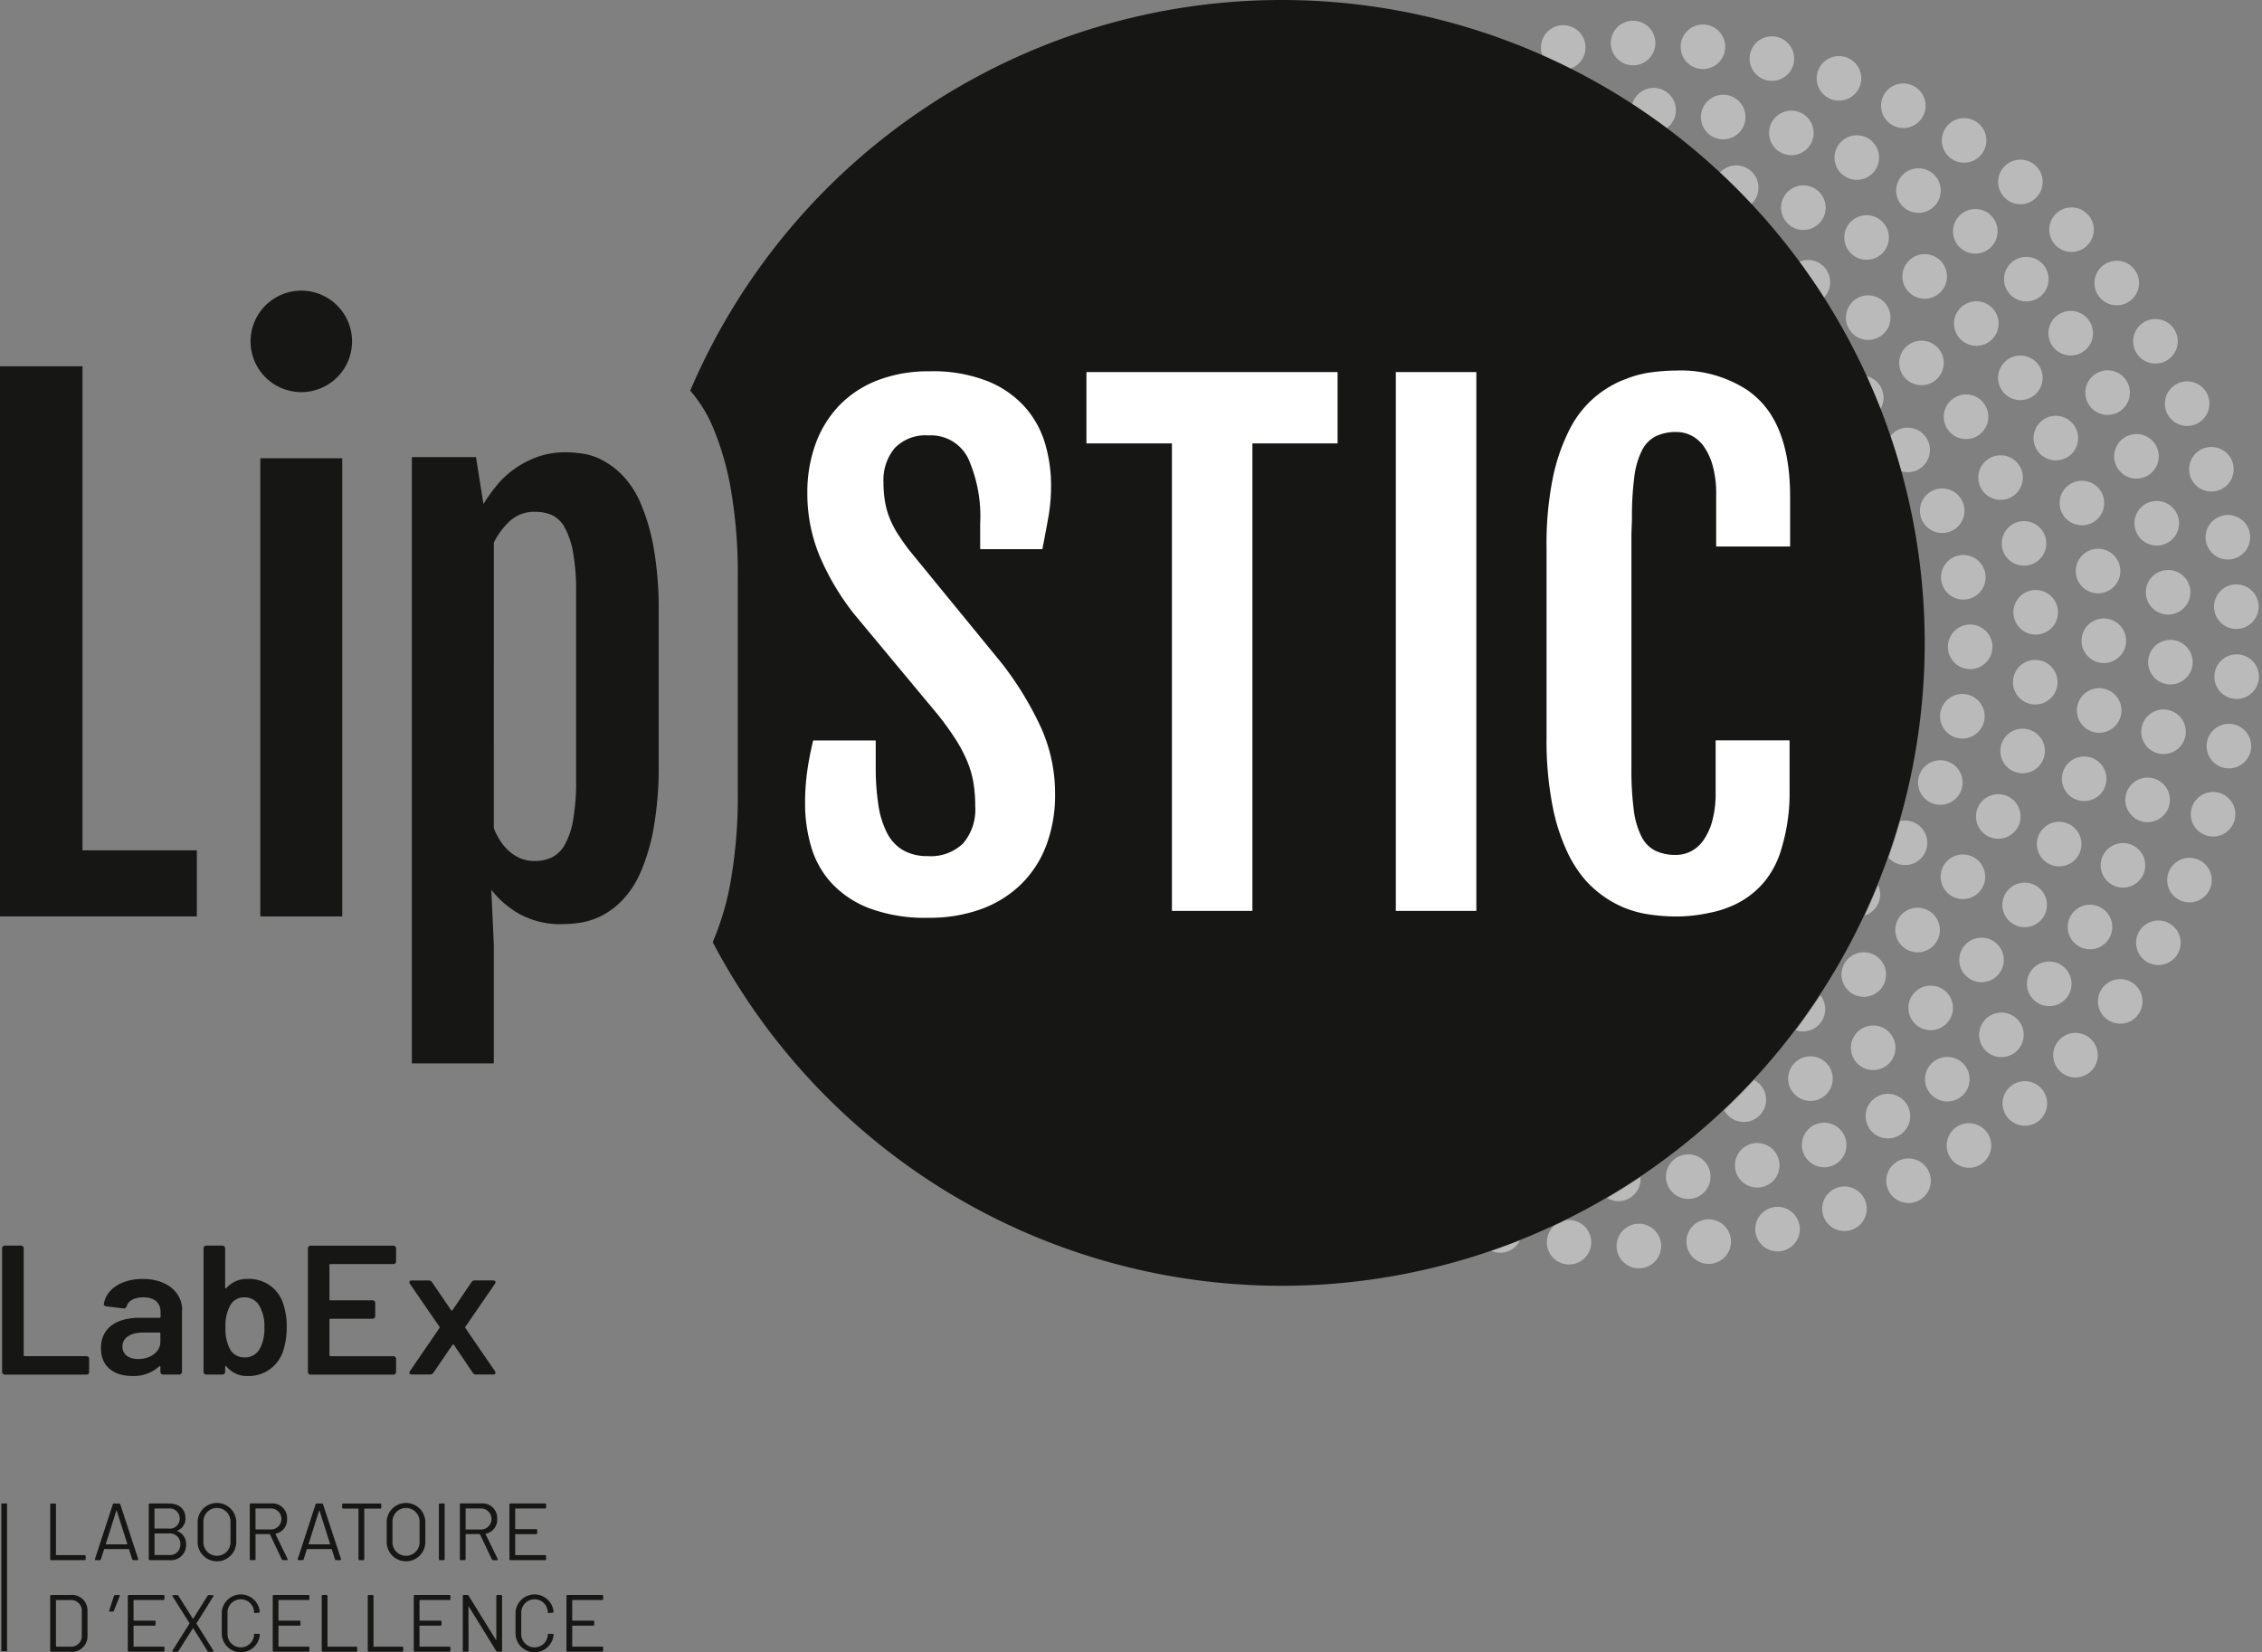 <svg xmlns="http://www.w3.org/2000/svg" xmlns:xlink="http://www.w3.org/1999/xlink" width="194.531" height="142.122" viewBox="0 0 194.531 142.122"><rect x="0" y="0" width="194.531" height="142.122" fill="#808080" stroke="none"/><defs><clipPath id="a"><rect width="194.531" height="142.122" fill="none"/></clipPath></defs><g transform="translate(-70.866 -28.724)"><g transform="translate(70.866 28.724)" clip-path="url(#a)"><path d="M165.957,73.67a1.937,1.937,0,0,0-.144-.421q-.536,1.326-1.139,2.617a1.911,1.911,0,0,0,1.282-2.2" transform="translate(-4.301 2.87)" fill="#bababa"/><path d="M167.672,73.8a1.916,1.916,0,1,0-.771-3.754l-.039.014c-.3,1.058-.633,2.1-1,3.137a1.911,1.911,0,0,0,1.807.6" transform="translate(-3.457 0.567)" fill="#bababa"/><path d="M167.392,69.273a1.916,1.916,0,1,0,1.492-2.262,1.919,1.919,0,0,0-1.492,2.262" transform="translate(-2.401 -1.584)" fill="#bababa"/><path d="M168.5,65.939a1.916,1.916,0,1,0,1.492-2.262,1.916,1.916,0,0,0-1.492,2.262" transform="translate(-1.614 -3.95)" fill="#bababa"/><path d="M170.385,60.184a1.916,1.916,0,1,0,2.262,1.492,1.917,1.917,0,0,0-2.262-1.492" transform="translate(-1.337 -6.429)" fill="#bababa"/><path d="M170.04,56.685a1.916,1.916,0,1,0,2.262,1.492,1.917,1.917,0,0,0-2.262-1.492" transform="translate(-1.58 -8.911)" fill="#bababa"/><path d="M167.487,55.6a1.915,1.915,0,1,0,1.491-2.262,1.917,1.917,0,0,0-1.491,2.262" transform="translate(-2.334 -11.288)" fill="#bababa"/><path d="M167.842,54.035a1.916,1.916,0,0,0-.771-3.754,1.9,1.9,0,0,0-1.123.709q.508,1.475.93,2.985a1.889,1.889,0,0,0,.964.06" transform="translate(-3.398 -13.456)" fill="#bababa"/><path d="M166.209,49.126a1.914,1.914,0,0,0-1.482-1.487q.656,1.418,1.231,2.879a1.908,1.908,0,0,0,.251-1.392" transform="translate(-4.264 -15.302)" fill="#bababa"/><path d="M162.3,81.844a1.916,1.916,0,0,0,1.371-2.337,1.936,1.936,0,0,0-.362-.715c-.674,1.026-1.371,2.033-2.11,3.011a1.923,1.923,0,0,0,1.1.041" transform="translate(-6.765 6.803)" fill="#bababa"/><path d="M165.9,80.4a1.915,1.915,0,1,0-2.335-1.371A1.916,1.916,0,0,0,165.9,80.4" transform="translate(-5.134 5.272)" fill="#bababa"/><path d="M168.609,78.162a1.916,1.916,0,1,0-2.339-1.371,1.916,1.916,0,0,0,2.339,1.371" transform="translate(-3.213 3.681)" fill="#bababa"/><path d="M170.888,75.484a1.916,1.916,0,1,0-2.337-1.371,1.917,1.917,0,0,0,2.337,1.371" transform="translate(-1.595 1.78)" fill="#bababa"/><path d="M172.667,72.449a1.915,1.915,0,1,0-2.337-1.369,1.913,1.913,0,0,0,2.337,1.369" transform="translate(-0.333 -0.372)" fill="#bababa"/><path d="M173.892,69.154a1.916,1.916,0,1,0-2.337-1.371,1.916,1.916,0,0,0,2.337,1.371" transform="translate(0.536 -2.711)" fill="#bababa"/><path d="M175.9,63.358a1.916,1.916,0,1,0-1.371,2.337,1.917,1.917,0,0,0,1.371-2.337" transform="translate(0.986 -5.166)" fill="#bababa"/><path d="M175.921,59.841a1.916,1.916,0,1,0-1.371,2.337,1.914,1.914,0,0,0,1.371-2.337" transform="translate(1.003 -7.661)" fill="#bababa"/><path d="M173.963,58.71a1.915,1.915,0,1,0-2.337-1.369,1.912,1.912,0,0,0,2.337,1.369" transform="translate(0.587 -10.121)" fill="#bababa"/><path d="M170.445,54.029a1.916,1.916,0,1,0,1.371-2.337,1.917,1.917,0,0,0-1.371,2.337" transform="translate(-0.251 -12.471)" fill="#bababa"/><path d="M170.079,48.634A1.916,1.916,0,1,0,172.416,50a1.914,1.914,0,0,0-2.337-1.371" transform="translate(-1.484 -14.641)" fill="#bababa"/><path d="M170.174,47.295a1.915,1.915,0,1,0-1.371,2.337,1.916,1.916,0,0,0,1.371-2.337" transform="translate(-3.074 -16.564)" fill="#bababa"/><path d="M166.124,47.354a1.916,1.916,0,1,0-2.337-1.371,1.914,1.914,0,0,0,2.337,1.371" transform="translate(-4.976 -18.18)" fill="#bababa"/><path d="M164.01,43.238A1.9,1.9,0,0,0,161.329,42c.751,1.009,1.457,2.05,2.14,3.11a1.909,1.909,0,0,0,.54-1.867" transform="translate(-6.675 -19.442)" fill="#bababa"/><path d="M157.6,85.648a1.913,1.913,0,1,0,2.571-2.59q-1.241,1.339-2.571,2.59" transform="translate(-9.324 9.83)" fill="#bababa"/><path d="M162.156,81.959a1.916,1.916,0,1,0,2.405,1.246,1.915,1.915,0,0,0-2.405-1.246" transform="translate(-7.037 8.986)" fill="#bababa"/><path d="M166.472,84.058a1.916,1.916,0,1,0-2.407-1.246,1.916,1.916,0,0,0,2.407,1.246" transform="translate(-4.798 7.885)" fill="#bababa"/><path d="M169.363,82.054a1.916,1.916,0,1,0-2.405-1.246,1.919,1.919,0,0,0,2.405,1.246" transform="translate(-2.746 6.461)" fill="#bababa"/><path d="M171.921,79.639a1.915,1.915,0,1,0-2.405-1.246,1.915,1.915,0,0,0,2.405,1.246" transform="translate(-0.93 4.749)" fill="#bababa"/><path d="M174.092,76.871a1.916,1.916,0,1,0-2.407-1.246,1.915,1.915,0,0,0,2.407,1.246" transform="translate(0.609 2.785)" fill="#bababa"/><path d="M175.826,73.812a1.916,1.916,0,1,0-2.405-1.246,1.914,1.914,0,0,0,2.405,1.246" transform="translate(1.84 0.613)" fill="#bababa"/><path d="M177.084,70.527a1.916,1.916,0,1,0-2.405-1.246,1.917,1.917,0,0,0,2.405,1.246" transform="translate(2.733 -1.718)" fill="#bababa"/><path d="M177.839,67.089a1.916,1.916,0,1,0-2.405-1.245,1.913,1.913,0,0,0,2.405,1.245" transform="translate(3.269 -4.156)" fill="#bababa"/><path d="M179.319,61.175a1.916,1.916,0,1,0-1.246,2.407,1.915,1.915,0,0,0,1.246-2.407" transform="translate(3.435 -6.646)" fill="#bababa"/><path d="M177.782,60.075a1.916,1.916,0,1,0-2.405-1.246,1.915,1.915,0,0,0,2.405,1.246" transform="translate(3.228 -9.134)" fill="#bababa"/><path d="M178.218,54.246a1.916,1.916,0,1,0-1.246,2.407,1.916,1.916,0,0,0,1.246-2.407" transform="translate(2.652 -11.563)" fill="#bababa"/><path d="M173.253,52.141a1.916,1.916,0,1,0,1.246-2.407,1.915,1.915,0,0,0-1.246,2.407" transform="translate(1.722 -13.879)" fill="#bababa"/><path d="M172.716,46.7a1.916,1.916,0,1,0,2.405,1.246,1.918,1.918,0,0,0-2.405-1.246" transform="translate(0.456 -16.03)" fill="#bababa"/><path d="M170.5,43.971a1.916,1.916,0,1,0,2.405,1.246,1.915,1.915,0,0,0-2.405-1.246" transform="translate(-1.116 -17.969)" fill="#bababa"/><path d="M167.9,41.6a1.917,1.917,0,1,0,2.407,1.246A1.915,1.915,0,0,0,167.9,41.6" transform="translate(-2.959 -19.652)" fill="#bababa"/><path d="M166.139,43.295a1.916,1.916,0,1,0-2.405-1.246,1.917,1.917,0,0,0,2.405,1.246" transform="translate(-5.034 -21.041)" fill="#bababa"/><path d="M161.8,38.141a1.916,1.916,0,1,0,2.405,1.246,1.916,1.916,0,0,0-2.405-1.246" transform="translate(-7.291 -22.106)" fill="#bababa"/><path d="M160.025,40.456a1.913,1.913,0,1,0-2.7-2.675q1.4,1.29,2.7,2.675" transform="translate(-9.514 -22.822)" fill="#bababa"/><path d="M153.356,89.892a1.906,1.906,0,0,0,1.227-1.949c-.939.629-1.9,1.222-2.881,1.793a1.9,1.9,0,0,0,1.653.156" transform="translate(-13.506 13.297)" fill="#bababa"/><path d="M157.264,90.509a1.916,1.916,0,1,0-2.469-1.118,1.915,1.915,0,0,0,2.469,1.118" transform="translate(-11.399 12.485)" fill="#bababa"/><path d="M160.734,89.937a1.915,1.915,0,1,0-2.469-1.118,1.914,1.914,0,0,0,2.469,1.118" transform="translate(-8.936 12.079)" fill="#bababa"/><path d="M164.1,88.916a1.916,1.916,0,1,0-2.469-1.118,1.915,1.915,0,0,0,2.469,1.118" transform="translate(-6.547 11.354)" fill="#bababa"/><path d="M167.306,87.465a1.916,1.916,0,1,0-2.467-1.118,1.914,1.914,0,0,0,2.467,1.118" transform="translate(-4.272 10.325)" fill="#bababa"/><path d="M171.414,83.139a1.916,1.916,0,1,0-1.118,2.467,1.914,1.914,0,0,0,1.118-2.467" transform="translate(-2.152 9.007)" fill="#bababa"/><path d="M174.135,80.908a1.916,1.916,0,1,0-1.118,2.467,1.915,1.915,0,0,0,1.118-2.467" transform="translate(-0.221 7.424)" fill="#bababa"/><path d="M176.542,78.341a1.917,1.917,0,1,0-1.12,2.469,1.917,1.917,0,0,0,1.12-2.469" transform="translate(1.485 5.602)" fill="#bababa"/><path d="M178.591,75.481a1.916,1.916,0,1,0-1.118,2.469,1.916,1.916,0,0,0,1.118-2.469" transform="translate(2.941 3.573)" fill="#bababa"/><path d="M179.131,74.846a1.915,1.915,0,1,0-2.467-1.116,1.914,1.914,0,0,0,2.467,1.116" transform="translate(4.119 1.372)" fill="#bababa"/><path d="M180.371,71.554a1.916,1.916,0,1,0-2.469-1.118,1.915,1.915,0,0,0,2.469,1.118" transform="translate(4.998 -0.965)" fill="#bababa"/><path d="M182.29,65.66a1.916,1.916,0,1,0-1.118,2.467,1.915,1.915,0,0,0,1.118-2.467" transform="translate(5.565 -3.396)" fill="#bababa"/><path d="M182.636,62.159a1.916,1.916,0,1,0-1.118,2.467,1.915,1.915,0,0,0,1.118-2.467" transform="translate(5.811 -5.881)" fill="#bababa"/><path d="M180.054,57.523a1.916,1.916,0,1,0,2.467,1.118,1.912,1.912,0,0,0-2.467-1.118" transform="translate(5.73 -8.376)" fill="#bababa"/><path d="M179.482,54.052a1.916,1.916,0,1,0,2.467,1.118,1.912,1.912,0,0,0-2.467-1.118" transform="translate(5.324 -10.839)" fill="#bababa"/><path d="M178.461,50.684a1.916,1.916,0,1,0,2.467,1.118,1.912,1.912,0,0,0-2.467-1.118" transform="translate(4.599 -13.229)" fill="#bababa"/><path d="M177.009,47.479a1.916,1.916,0,1,0,2.469,1.118,1.914,1.914,0,0,0-2.469-1.118" transform="translate(3.569 -15.503)" fill="#bababa"/><path d="M175.152,44.49a1.916,1.916,0,1,0,2.469,1.118,1.914,1.914,0,0,0-2.469-1.118" transform="translate(2.251 -17.624)" fill="#bababa"/><path d="M172.921,41.77a1.916,1.916,0,1,0,2.467,1.118,1.913,1.913,0,0,0-2.467-1.118" transform="translate(0.668 -19.554)" fill="#bababa"/><path d="M170.354,39.364a1.916,1.916,0,1,0,2.467,1.118,1.912,1.912,0,0,0-2.467-1.118" transform="translate(-1.153 -21.261)" fill="#bababa"/><path d="M167.494,37.314a1.916,1.916,0,1,0,2.467,1.118,1.914,1.914,0,0,0-2.467-1.118" transform="translate(-3.182 -22.716)" fill="#bababa"/><path d="M164.392,35.654a1.916,1.916,0,1,0,2.469,1.118,1.914,1.914,0,0,0-2.469-1.118" transform="translate(-5.384 -23.894)" fill="#bababa"/><path d="M161.1,34.414a1.916,1.916,0,1,0,2.469,1.118,1.914,1.914,0,0,0-2.469-1.118" transform="translate(-7.72 -24.774)" fill="#bababa"/><path d="M157.673,33.615a1.916,1.916,0,1,0,2.467,1.12,1.912,1.912,0,0,0-2.467-1.12" transform="translate(-10.151 -25.341)" fill="#bababa"/><path d="M156.624,34.389a1.911,1.911,0,0,0-3.674.35c.971.629,1.928,1.28,2.857,1.968a1.914,1.914,0,0,0,.817-2.318" transform="translate(-12.621 -25.586)" fill="#bababa"/><path d="M147.409,92.036a1.9,1.9,0,0,0,.945-.915q-1.223.485-2.474.911a1.915,1.915,0,0,0,1.528,0" transform="translate(-17.637 15.552)" fill="#bababa"/><path d="M150.26,90.135c-.3.145-.6.282-.9.422a1.909,1.909,0,1,0,.9-.422" transform="translate(-15.654 14.831)" fill="#bababa"/><path d="M153.337,90.451a1.916,1.916,0,1,0,2.523.988,1.916,1.916,0,0,0-2.523-.988" transform="translate(-13.162 14.962)" fill="#bababa"/><path d="M156.849,90.228a1.916,1.916,0,1,0,2.523.988,1.916,1.916,0,0,0-2.523-.988" transform="translate(-10.67 14.805)" fill="#bababa"/><path d="M160.312,89.6a1.916,1.916,0,1,0,2.523.988,1.916,1.916,0,0,0-2.523-.988" transform="translate(-8.212 14.359)" fill="#bababa"/><path d="M163.678,88.575a1.916,1.916,0,1,0,2.523.988,1.916,1.916,0,0,0-2.523-.988" transform="translate(-5.824 13.632)" fill="#bababa"/><path d="M166.9,87.166a1.916,1.916,0,1,0,2.523.988,1.914,1.914,0,0,0-2.523-.988" transform="translate(-3.536 12.632)" fill="#bababa"/><path d="M169.941,85.393a1.916,1.916,0,1,0,2.523.988,1.914,1.914,0,0,0-2.523-.988" transform="translate(-1.38 11.373)" fill="#bababa"/><path d="M172.754,83.278a1.916,1.916,0,1,0,2.522.988,1.915,1.915,0,0,0-2.522-.988" transform="translate(0.616 9.872)" fill="#bababa"/><path d="M175.3,80.85a1.916,1.916,0,1,0,2.523.988,1.914,1.914,0,0,0-2.523-.988" transform="translate(2.424 8.149)" fill="#bababa"/><path d="M177.552,78.144a1.916,1.916,0,1,0,2.522.988,1.917,1.917,0,0,0-2.522-.988" transform="translate(4.019 6.229)" fill="#bababa"/><path d="M179.47,75.194a1.916,1.916,0,1,0,2.523.988,1.917,1.917,0,0,0-2.523-.988" transform="translate(5.382 4.136)" fill="#bababa"/><path d="M181.034,72.042a1.916,1.916,0,1,0,2.523.988,1.917,1.917,0,0,0-2.523-.988" transform="translate(6.492 1.899)" fill="#bababa"/><path d="M182.222,68.73a1.915,1.915,0,1,0,2.523.988,1.916,1.916,0,0,0-2.523-.988" transform="translate(7.334 -0.451)" fill="#bababa"/><path d="M183.017,65.3a1.916,1.916,0,1,0,2.523.986,1.916,1.916,0,0,0-2.523-.986" transform="translate(7.899 -2.883)" fill="#bababa"/><path d="M185.931,62.793a1.916,1.916,0,1,0-.988,2.523,1.916,1.916,0,0,0,.988-2.523" transform="translate(8.176 -5.365)" fill="#bababa"/><path d="M183.392,58.285a1.916,1.916,0,1,0,2.523.988,1.917,1.917,0,0,0-2.523-.988" transform="translate(8.165 -7.862)" fill="#bababa"/><path d="M182.966,54.792a1.916,1.916,0,1,0,2.523.99,1.915,1.915,0,0,0-2.523-.99" transform="translate(7.862 -10.341)" fill="#bababa"/><path d="M181.15,53.895a1.915,1.915,0,1,0,.988-2.523,1.914,1.914,0,0,0-.988,2.523" transform="translate(7.275 -12.767)" fill="#bababa"/><path d="M179.929,50.594a1.916,1.916,0,1,0,.988-2.523,1.917,1.917,0,0,0-.988,2.523" transform="translate(6.409 -15.11)" fill="#bababa"/><path d="M178.335,47.457a1.916,1.916,0,1,0,.988-2.523,1.914,1.914,0,0,0-.988,2.523" transform="translate(5.278 -17.336)" fill="#bababa"/><path d="M178.911,45.514a1.916,1.916,0,1,0-2.523-.988,1.915,1.915,0,0,0,2.523.988" transform="translate(3.896 -19.416)" fill="#bababa"/><path d="M176.636,42.829a1.915,1.915,0,1,0-2.523-.988,1.915,1.915,0,0,0,2.523.988" transform="translate(2.282 -21.321)" fill="#bababa"/><path d="M174.064,40.427a1.915,1.915,0,1,0-2.522-.988,1.914,1.914,0,0,0,2.522.988" transform="translate(0.457 -23.025)" fill="#bababa"/><path d="M171.231,38.339a1.916,1.916,0,1,0-2.522-.988,1.915,1.915,0,0,0,2.522.988" transform="translate(-1.553 -24.507)" fill="#bababa"/><path d="M168.175,36.594a1.915,1.915,0,1,0-2.522-.988,1.915,1.915,0,0,0,2.522.988" transform="translate(-3.722 -25.745)" fill="#bababa"/><path d="M164.938,35.217a1.916,1.916,0,1,0-2.523-.988,1.918,1.918,0,0,0,2.523.988" transform="translate(-6.019 -26.722)" fill="#bababa"/><path d="M161.562,34.223a1.916,1.916,0,1,0-2.522-.988,1.915,1.915,0,0,0,2.522.988" transform="translate(-8.414 -27.428)" fill="#bababa"/><path d="M158.094,33.629a1.916,1.916,0,1,0-2.523-.988,1.916,1.916,0,0,0,2.523.988" transform="translate(-10.875 -27.849)" fill="#bababa"/><path d="M154.579,33.441a1.916,1.916,0,1,0-2.523-.988,1.916,1.916,0,0,0,2.523.988" transform="translate(-13.369 -27.983)" fill="#bababa"/><path d="M151.067,33.663a1.916,1.916,0,1,0-2.523-.988,1.731,1.731,0,0,0,.128.227c.645.287,1.286.581,1.916.892a1.938,1.938,0,0,0,.479-.132" transform="translate(-15.861 -27.825)" fill="#bababa"/><path d="M145.855,30.649c.588.2,1.174.407,1.754.624a1.916,1.916,0,0,0-1.754-.624" transform="translate(-17.655 -27.377)" fill="#bababa"/><path d="M70.866,47.15h7.095V88.785h9.834v5.683H70.866Z" transform="translate(-70.866 -15.649)" fill="#161615"/><rect width="7.047" height="39.404" transform="translate(22.387 39.416)" fill="#161615"/><path d="M98.632,93.819v10.223H91.585V51.895H97.1l.639,4.038a14.382,14.382,0,0,1,1.13-1.586,7.657,7.657,0,0,1,1.532-1.434,8.292,8.292,0,0,1,1.976-1.033,7.136,7.136,0,0,1,2.465-.4,10.811,10.811,0,0,1,1.407.111,5.4,5.4,0,0,1,1.7.557,7.012,7.012,0,0,1,1.756,1.323,7.961,7.961,0,0,1,1.559,2.411,17.4,17.4,0,0,1,1.115,3.816,30.3,30.3,0,0,1,.433,5.544V78.246a30.3,30.3,0,0,1-.433,5.544,16.9,16.9,0,0,1-1.128,3.816,8.152,8.152,0,0,1-1.588,2.422,6.74,6.74,0,0,1-1.81,1.339,6.094,6.094,0,0,1-1.783.571,10.6,10.6,0,0,1-1.5.125,7.333,7.333,0,0,1-3.718-.863,8.221,8.221,0,0,1-2.436-2.089Zm0-10a6.36,6.36,0,0,0,.542,1.058,4.311,4.311,0,0,0,.754.892,3.545,3.545,0,0,0,.974.626,3.131,3.131,0,0,0,1.267.238,3.358,3.358,0,0,0,1.421-.294,2.6,2.6,0,0,0,1.115-1.058,6.442,6.442,0,0,0,.739-2.13,19.039,19.039,0,0,0,.265-3.51V63.566a18.827,18.827,0,0,0-.265-3.5,6.908,6.908,0,0,0-.725-2.132,2.46,2.46,0,0,0-1.1-1.058A3.558,3.558,0,0,0,102.2,56.6a3.075,3.075,0,0,0-2.188.793,6.472,6.472,0,0,0-1.378,1.851Z" transform="translate(-56.164 -12.58)" fill="#161615"/><path d="M83.47,47.71a4.364,4.364,0,1,1,4.365,4.365A4.365,4.365,0,0,1,83.47,47.71" transform="translate(-61.922 -18.349)" fill="#161615"/><path d="M156.459,28.724a55.3,55.3,0,0,0-50.872,33.6,11.645,11.645,0,0,1,1.927,3.084,24.551,24.551,0,0,1,1.559,5.342,42.515,42.515,0,0,1,.605,7.761V96.726a42.489,42.489,0,0,1-.605,7.761,23.791,23.791,0,0,1-1.551,5.271,55.294,55.294,0,1,0,48.937-81.034" transform="translate(-46.229 -28.724)" fill="#161615"/><rect width="6.924" height="46.343" transform="translate(120.041 32.002)" fill="#fff"/><path d="M112.06,79.158q-.349,1.459-.521,2.717a20.017,20.017,0,0,0-.174,2.742,13.129,13.129,0,0,0,.5,3.6,7.923,7.923,0,0,0,1.71,3.135,8.636,8.636,0,0,0,3.264,2.216,13.64,13.64,0,0,0,5.144.838,12.928,12.928,0,0,0,4.52-.744,9.626,9.626,0,0,0,3.421-2.122,9.226,9.226,0,0,0,2.18-3.351,12.225,12.225,0,0,0,.761-4.431,13.788,13.788,0,0,0-1.176-5.636,28.308,28.308,0,0,0-3.368-5.553l-8.047-9.837q-.508-.677-.91-1.3a8.495,8.495,0,0,1-.68-1.284,6.9,6.9,0,0,1-.429-1.446,9.628,9.628,0,0,1-.147-1.757,4.285,4.285,0,0,1,.962-2.932,3.678,3.678,0,0,1,2.913-1.094,3.562,3.562,0,0,1,3.4,1.959,12.256,12.256,0,0,1,1.041,5.635V62.7h5.348q.295-1.513.521-2.771a15.538,15.538,0,0,0,.227-2.742,12.771,12.771,0,0,0-.494-3.5,8.27,8.27,0,0,0-1.7-3.147,8.617,8.617,0,0,0-3.223-2.27,12.809,12.809,0,0,0-5.038-.865,12.131,12.131,0,0,0-4.452.769,9.166,9.166,0,0,0-3.3,2.163,9.425,9.425,0,0,0-2.045,3.311,12.093,12.093,0,0,0-.708,4.216,13.989,13.989,0,0,0,1.043,5.392,21.762,21.762,0,0,0,2.968,5.012l7.218,8.676a25.213,25.213,0,0,1,1.578,2.2,12.323,12.323,0,0,1,.974,1.879,8.294,8.294,0,0,1,.508,1.8,12.513,12.513,0,0,1,.149,1.987,4.483,4.483,0,0,1-1.043,3.2,3.984,3.984,0,0,1-3.023,1.092,4.2,4.2,0,0,1-2.125-.5,3.593,3.593,0,0,1-1.39-1.486,7.768,7.768,0,0,1-.749-2.419,21.179,21.179,0,0,1-.227-3.3V79.158Z" transform="translate(-42.129 -15.47)" fill="#fff"/><path d="M139.793,93.786V53.577h7.326V47.443h-21.6v6.134h7.353V93.786Z" transform="translate(-32.087 -15.441)" fill="#fff"/><path d="M169.61,62.5V58.24q0-5.562-2.522-8.2c-.126-.133-.258-.258-.393-.383l-.01-.009c-.1-.091-.2-.18-.308-.265l-.1-.079c-.089-.068-.18-.138-.274-.209l-.017-.01a10.416,10.416,0,0,0-6.143-1.718,16.82,16.82,0,0,0-2.32.174,8.862,8.862,0,0,0-2.012.542c-.154.058-.309.116-.463.18a9.177,9.177,0,0,0-2.387,1.527,9.047,9.047,0,0,0-2.04,2.686,16.531,16.531,0,0,0-1.422,4.156,28.46,28.46,0,0,0-.535,5.949V78.906a29.367,29.367,0,0,0,.523,5.949,16.71,16.71,0,0,0,1.393,4.2,11.621,11.621,0,0,0,.774,1.3l.046.067c.06.085.12.169.181.25l.109.142c.044.055.089.113.133.166s.1.12.149.178l.109.123q.08.09.164.174l.111.116c.05.05.1.1.154.145.027.024.053.051.08.079s.068.056.1.089l.012.012.01.009a9.221,9.221,0,0,0,2.263,1.5,9.042,9.042,0,0,0,2.494.74,16.351,16.351,0,0,0,2.32.178A13.544,13.544,0,0,0,162.71,94a8.7,8.7,0,0,0,1.682-.5,7.55,7.55,0,0,0,2.951-2.1,7.949,7.949,0,0,0,1.552-3.012,16.358,16.358,0,0,0,.668-4.942V79.174h-6.358v4.506a8.951,8.951,0,0,1-.282,2.39,5.347,5.347,0,0,1-.752,1.674,2.976,2.976,0,0,1-1.086.971,2.815,2.815,0,0,1-1.289.311,4,4,0,0,1-1.783-.364,2.728,2.728,0,0,1-1.193-1.229,7.085,7.085,0,0,1-.658-2.293,26.68,26.68,0,0,1-.2-3.59v-20.1l.046-1.32a26.361,26.361,0,0,1,.2-3.59,7.02,7.02,0,0,1,.656-2.293,2.728,2.728,0,0,1,1.193-1.229,4,4,0,0,1,1.785-.364,2.813,2.813,0,0,1,1.287.311,2.967,2.967,0,0,1,1.087.971,5.346,5.346,0,0,1,.751,1.674A8.943,8.943,0,0,1,163.252,58V62.5Z" transform="translate(-15.661 -15.497)" fill="#fff"/><path d="M73.391,109.147v-4.693a.084.084,0,0,1,.091-.091h.313a.084.084,0,0,1,.091.091v4.317a.033.033,0,0,0,.036.034H76.35a.085.085,0,0,1,.091.092v.25a.084.084,0,0,1-.091.091H73.482a.084.084,0,0,1-.091-.091" transform="translate(-69.074 24.949)" fill="#161615"/><path d="M78.849,109.16l-.279-.848a.037.037,0,0,0-.034-.029H76.46c-.021,0-.027.015-.034.029l-.27.848a.092.092,0,0,1-.1.077h-.335a.073.073,0,0,1-.075-.1l1.532-4.693a.092.092,0,0,1,.1-.077h.446a.092.092,0,0,1,.1.077l1.539,4.693a.073.073,0,0,1-.077.1h-.335a.092.092,0,0,1-.1-.077m-2.241-1.28H78.4c.021,0,.034-.014.027-.041l-.906-2.848c-.007-.034-.034-.034-.041,0l-.9,2.848c-.007.027.007.041.027.041" transform="translate(-67.478 24.948)" fill="#161615"/><path d="M80.808,106.738a1.18,1.18,0,0,1,.752,1.176,1.3,1.3,0,0,1-1.455,1.323H78.441a.084.084,0,0,1-.091-.091v-4.693a.085.085,0,0,1,.091-.091h1.617c.884,0,1.446.453,1.446,1.275a1.072,1.072,0,0,1-.7,1.058q-.041.021,0,.041m-1.963-1.908v1.657a.033.033,0,0,0,.034.036h1.178a.847.847,0,0,0,.959-.843.865.865,0,0,0-.959-.884H78.88a.032.032,0,0,0-.034.034m2.221,3.043a.9.9,0,0,0-.988-.933h-1.2a.033.033,0,0,0-.034.036v1.788a.033.033,0,0,0,.034.036h1.226a.884.884,0,0,0,.961-.927" transform="translate(-65.556 24.948)" fill="#161615"/><path d="M80.807,107.7v-1.756a1.662,1.662,0,0,1,3.322,0V107.7a1.661,1.661,0,0,1-3.322,0m2.828.021v-1.783a1.166,1.166,0,1,0-2.332,0v1.783a1.166,1.166,0,1,0,2.332,0" transform="translate(-63.812 24.925)" fill="#161615"/><path d="M86.183,109.171l-1.017-2.146a.056.056,0,0,0-.041-.027H83.96a.032.032,0,0,0-.034.034v2.118a.084.084,0,0,1-.091.091h-.313a.084.084,0,0,1-.091-.091v-4.7a.084.084,0,0,1,.091-.091H85.3a1.266,1.266,0,0,1,1.339,1.337,1.229,1.229,0,0,1-.976,1.267c-.027.009-.027.022-.021.043l1.038,2.13c.027.063,0,.106-.07.106h-.32a.124.124,0,0,1-.111-.07m-2.257-4.346v1.74a.033.033,0,0,0,.034.036h1.289a.905.905,0,0,0,0-1.81H83.96a.032.032,0,0,0-.034.034" transform="translate(-61.949 24.945)" fill="#161615"/><path d="M89.05,109.16l-.279-.848a.037.037,0,0,0-.034-.029H86.661c-.021,0-.027.015-.034.029l-.27.848a.092.092,0,0,1-.1.077h-.333a.073.073,0,0,1-.077-.1l1.532-4.693a.092.092,0,0,1,.1-.077h.446a.092.092,0,0,1,.1.077l1.539,4.693a.073.073,0,0,1-.077.1h-.335a.092.092,0,0,1-.1-.077m-2.241-1.28H88.6c.021,0,.034-.014.027-.041l-.906-2.848c-.007-.034-.034-.034-.041,0l-.9,2.848c-.007.027.007.041.027.041" transform="translate(-60.24 24.948)" fill="#161615"/><path d="M91.441,104.455v.258a.084.084,0,0,1-.091.091H90.014a.032.032,0,0,0-.034.034v4.31a.084.084,0,0,1-.091.091h-.315a.084.084,0,0,1-.091-.091v-4.31a.032.032,0,0,0-.034-.034H88.168a.085.085,0,0,1-.091-.091v-.258a.084.084,0,0,1,.091-.091h3.183a.084.084,0,0,1,.091.091" transform="translate(-58.653 24.949)" fill="#161615"/><path d="M90.319,107.7v-1.756a1.662,1.662,0,0,1,3.322,0V107.7a1.661,1.661,0,0,1-3.322,0m2.828.021v-1.783a1.166,1.166,0,1,0-2.332,0v1.783a1.166,1.166,0,1,0,2.332,0" transform="translate(-57.063 24.925)" fill="#161615"/><path d="M92.944,109.147v-4.693a.084.084,0,0,1,.091-.091h.313a.084.084,0,0,1,.091.091v4.693a.084.084,0,0,1-.091.091h-.313a.084.084,0,0,1-.091-.091" transform="translate(-55.2 24.949)" fill="#161615"/><path d="M96.75,109.171l-1.017-2.146a.056.056,0,0,0-.041-.027H94.527a.032.032,0,0,0-.034.034v2.118a.084.084,0,0,1-.091.091H94.09a.084.084,0,0,1-.091-.091v-4.7a.084.084,0,0,1,.091-.091h1.781A1.266,1.266,0,0,1,97.21,105.7a1.229,1.229,0,0,1-.976,1.267c-.027.009-.027.022-.021.043l1.038,2.13c.027.063,0,.106-.07.106h-.32a.124.124,0,0,1-.111-.07m-2.257-4.346v1.74a.033.033,0,0,0,.034.036h1.289a.905.905,0,0,0,0-1.81H94.527a.032.032,0,0,0-.034.034" transform="translate(-54.451 24.945)" fill="#161615"/><path d="M99.557,104.795H97.021a.034.034,0,0,0-.034.036v1.7a.033.033,0,0,0,.034.036h1.769a.084.084,0,0,1,.091.091v.25a.084.084,0,0,1-.091.091H97.021a.033.033,0,0,0-.034.036v1.734a.032.032,0,0,0,.034.034h2.535a.084.084,0,0,1,.091.091v.251a.084.084,0,0,1-.091.091H96.584a.084.084,0,0,1-.091-.091v-4.693a.084.084,0,0,1,.091-.091h2.973a.084.084,0,0,1,.091.091v.25a.084.084,0,0,1-.091.091" transform="translate(-52.682 24.949)" fill="#161615"/><path d="M73.39,113.752V109.06a.084.084,0,0,1,.091-.091H75.1a1.331,1.331,0,0,1,1.5,1.344V112.5a1.332,1.332,0,0,1-1.5,1.344H73.481a.085.085,0,0,1-.091-.091m.532-.342h1.2a.914.914,0,0,0,.988-.974v-2.055a.912.912,0,0,0-.988-.981h-1.2a.033.033,0,0,0-.036.036v3.941a.033.033,0,0,0,.036.034" transform="translate(-69.075 28.216)" fill="#161615"/><path d="M77.263,109.072l-.5,1.255a.107.107,0,0,1-.106.068h-.214c-.065,0-.1-.041-.079-.1l.405-1.246a.091.091,0,0,1,.1-.077h.327c.063,0,.091.041.07.1" transform="translate(-66.969 28.215)" fill="#161615"/><path d="M80.359,109.4H77.823a.034.034,0,0,0-.034.036v1.7a.033.033,0,0,0,.034.036h1.769a.084.084,0,0,1,.091.091v.25a.084.084,0,0,1-.091.091H77.823a.033.033,0,0,0-.034.036v1.734a.032.032,0,0,0,.034.034h2.535a.084.084,0,0,1,.091.091v.251a.084.084,0,0,1-.091.091H77.386a.084.084,0,0,1-.091-.091V109.06a.084.084,0,0,1,.091-.091h2.973a.084.084,0,0,1,.091.091v.25a.084.084,0,0,1-.091.091" transform="translate(-66.304 28.216)" fill="#161615"/><path d="M79.555,113.731l1.448-2.3a.047.047,0,0,0,0-.043l-1.448-2.3c-.034-.062-.007-.111.063-.111h.34a.114.114,0,0,1,.1.063l1.233,1.956c.015.029.029.029.043,0l1.224-1.956a.116.116,0,0,1,.1-.063h.342c.07,0,.091.05.056.111l-1.441,2.313a.036.036,0,0,0,0,.041l1.441,2.3c.034.063.007.111-.063.111h-.335a.117.117,0,0,1-.1-.062l-1.224-1.951c-.014-.027-.027-.027-.043,0l-1.233,1.951a.115.115,0,0,1-.1.062h-.34c-.07,0-.1-.048-.063-.111" transform="translate(-64.711 28.215)" fill="#161615"/><path d="M82.022,112.383v-1.915a1.641,1.641,0,0,1,3.272-.027c0,.041-.034.07-.091.075l-.313.022c-.055.007-.091-.015-.091-.043v-.041a1.143,1.143,0,0,0-2.284,0V112.4a1.143,1.143,0,0,0,2.284,0,.072.072,0,0,1,.091-.077l.313.015c.056,0,.091.014.091.034v.034a1.64,1.64,0,0,1-3.272-.027" transform="translate(-62.95 28.193)" fill="#161615"/><path d="M87.65,109.4H85.115a.034.034,0,0,0-.036.036v1.7a.033.033,0,0,0,.036.036h1.768a.084.084,0,0,1,.091.091v.25a.084.084,0,0,1-.091.091H85.115a.033.033,0,0,0-.036.036v1.734a.033.033,0,0,0,.036.034H87.65a.084.084,0,0,1,.089.091v.251a.084.084,0,0,1-.089.091H84.676a.084.084,0,0,1-.091-.091V109.06a.084.084,0,0,1,.091-.091H87.65a.083.083,0,0,1,.089.091v.25a.083.083,0,0,1-.089.091" transform="translate(-61.131 28.216)" fill="#161615"/><path d="M87.051,113.752V109.06a.084.084,0,0,1,.091-.091h.313a.084.084,0,0,1,.091.091v4.317a.033.033,0,0,0,.036.034H90.01a.085.085,0,0,1,.091.092v.25a.084.084,0,0,1-.091.091H87.142a.084.084,0,0,1-.091-.091" transform="translate(-59.381 28.216)" fill="#161615"/><path d="M89.366,113.752V109.06a.084.084,0,0,1,.091-.091h.313a.084.084,0,0,1,.091.091v4.317a.033.033,0,0,0,.036.034h2.429a.085.085,0,0,1,.091.092v.25a.084.084,0,0,1-.091.091H89.457a.084.084,0,0,1-.091-.091" transform="translate(-57.739 28.216)" fill="#161615"/><path d="M94.744,109.4H92.208a.034.034,0,0,0-.034.036v1.7a.033.033,0,0,0,.034.036h1.769a.084.084,0,0,1,.091.091v.25a.084.084,0,0,1-.091.091H92.208a.033.033,0,0,0-.034.036v1.734a.032.032,0,0,0,.034.034h2.535a.084.084,0,0,1,.091.091v.251a.084.084,0,0,1-.091.091H91.771a.084.084,0,0,1-.091-.091V109.06a.084.084,0,0,1,.091-.091h2.973a.084.084,0,0,1,.091.091v.25a.084.084,0,0,1-.091.091" transform="translate(-56.097 28.216)" fill="#161615"/><path d="M94.146,113.752V109.06a.084.084,0,0,1,.091-.091h.313a.112.112,0,0,1,.1.063l2.34,3.787c.014.027.041.021.041-.014V109.06a.084.084,0,0,1,.091-.091h.315a.083.083,0,0,1,.089.091v4.693a.083.083,0,0,1-.089.091h-.315a.116.116,0,0,1-.1-.063l-2.346-3.8c-.014-.027-.043-.021-.043.015l.007,3.759a.08.08,0,0,1-.091.091h-.313a.084.084,0,0,1-.091-.091" transform="translate(-54.347 28.216)" fill="#161615"/><path d="M96.8,112.383v-1.915a1.641,1.641,0,0,1,3.272-.027c0,.041-.034.07-.091.075l-.313.022c-.055.007-.091-.015-.091-.043v-.041a1.143,1.143,0,0,0-2.284,0V112.4a1.143,1.143,0,0,0,2.284,0,.072.072,0,0,1,.091-.077l.313.015c.056,0,.091.014.091.034v.034a1.64,1.64,0,0,1-3.272-.027" transform="translate(-52.464 28.193)" fill="#161615"/><path d="M102.426,109.4H99.89a.034.034,0,0,0-.034.036v1.7a.033.033,0,0,0,.034.036h1.769a.084.084,0,0,1,.091.091v.25a.084.084,0,0,1-.091.091H99.89a.033.033,0,0,0-.034.036v1.734a.032.032,0,0,0,.034.034h2.535a.084.084,0,0,1,.091.091v.251a.084.084,0,0,1-.091.091H99.453a.084.084,0,0,1-.091-.091V109.06a.084.084,0,0,1,.091-.091h2.973a.084.084,0,0,1,.091.091v.25a.084.084,0,0,1-.091.091" transform="translate(-50.646 28.216)" fill="#161615"/><rect width="0.492" height="12.711" transform="translate(0.116 129.307)" fill="#161615"/><path d="M70.972,102.226V91.646a.235.235,0,0,1,.256-.255h1.344a.236.236,0,0,1,.256.255V100.8a.091.091,0,0,0,.1.1H78.2a.234.234,0,0,1,.256.253v1.077a.234.234,0,0,1-.256.253H71.228a.234.234,0,0,1-.256-.253" transform="translate(-70.791 15.743)" fill="#161615"/><path d="M82.917,95.761v5.276a.235.235,0,0,1-.256.253H81.317a.235.235,0,0,1-.256-.253v-.4c0-.079-.048-.094-.113-.048a3.217,3.217,0,0,1-2.3.824c-1.489,0-2.7-.728-2.7-2.392,0-1.631,1.2-2.614,3.329-2.614h1.7a.084.084,0,0,0,.1-.094V95.95c0-.807-.48-1.3-1.487-1.3-.769,0-1.265.285-1.424.744-.05.159-.128.222-.289.207l-1.439-.174c-.159-.017-.256-.1-.239-.207.191-1.251,1.5-2.154,3.342-2.154,2.065,0,3.394,1.14,3.394,2.693M81.06,98.5v-.728a.085.085,0,0,0-.1-.1H79.636c-1.12,0-1.84.429-1.84,1.221,0,.7.592,1.062,1.359,1.062,1.009,0,1.9-.586,1.9-1.458" transform="translate(-67.266 16.933)" fill="#161615"/><path d="M88.257,98.409a6.333,6.333,0,0,1-.289,1.98,3.1,3.1,0,0,1-3.07,2.217,2.262,2.262,0,0,1-1.824-.824c-.048-.079-.111-.048-.111.032v.412a.235.235,0,0,1-.256.253H81.361a.234.234,0,0,1-.255-.253V91.644a.234.234,0,0,1,.255-.253h1.345a.235.235,0,0,1,.256.253V95c0,.08.063.1.111.032a2.351,2.351,0,0,1,1.824-.776,3.069,3.069,0,0,1,3.087,2.217,6.1,6.1,0,0,1,.272,1.934m-1.92.031a3.484,3.484,0,0,0-.463-1.932,1.467,1.467,0,0,0-1.28-.667,1.351,1.351,0,0,0-1.2.7,3.639,3.639,0,0,0-.4,1.886,3.715,3.715,0,0,0,.368,1.838,1.39,1.39,0,0,0,1.248.744,1.446,1.446,0,0,0,1.344-.761,3.643,3.643,0,0,0,.385-1.805" transform="translate(-63.6 15.743)" fill="#161615"/><path d="M93.682,92.975H88.307a.086.086,0,0,0-.1.1V96a.091.091,0,0,0,.1.094h3.583a.235.235,0,0,1,.255.255v1.077a.234.234,0,0,1-.255.253H88.307a.091.091,0,0,0-.1.094V100.8a.093.093,0,0,0,.1.1h5.375a.235.235,0,0,1,.256.253v1.077a.235.235,0,0,1-.256.253H86.611a.234.234,0,0,1-.256-.253V91.645a.234.234,0,0,1,.256-.253h7.071a.235.235,0,0,1,.256.253v1.077a.235.235,0,0,1-.256.253" transform="translate(-59.875 15.744)" fill="#161615"/><path d="M91.514,100.936l2.527-3.691a.094.094,0,0,0,0-.126l-2.527-3.676c-.113-.173-.048-.3.159-.3h1.441a.348.348,0,0,1,.3.159l1.631,2.392a.075.075,0,0,0,.128,0L96.793,93.3a.317.317,0,0,1,.3-.159H98.65c.209,0,.272.128.161.3l-2.528,3.676a.094.094,0,0,0,0,.126l2.528,3.691c.111.174.048.3-.161.3H97.208a.316.316,0,0,1-.3-.159l-1.617-2.392a.074.074,0,0,0-.127,0l-1.633,2.392a.348.348,0,0,1-.3.159H91.673c-.207,0-.272-.126-.159-.3" transform="translate(-56.254 16.986)" fill="#161615"/></g></g></svg>